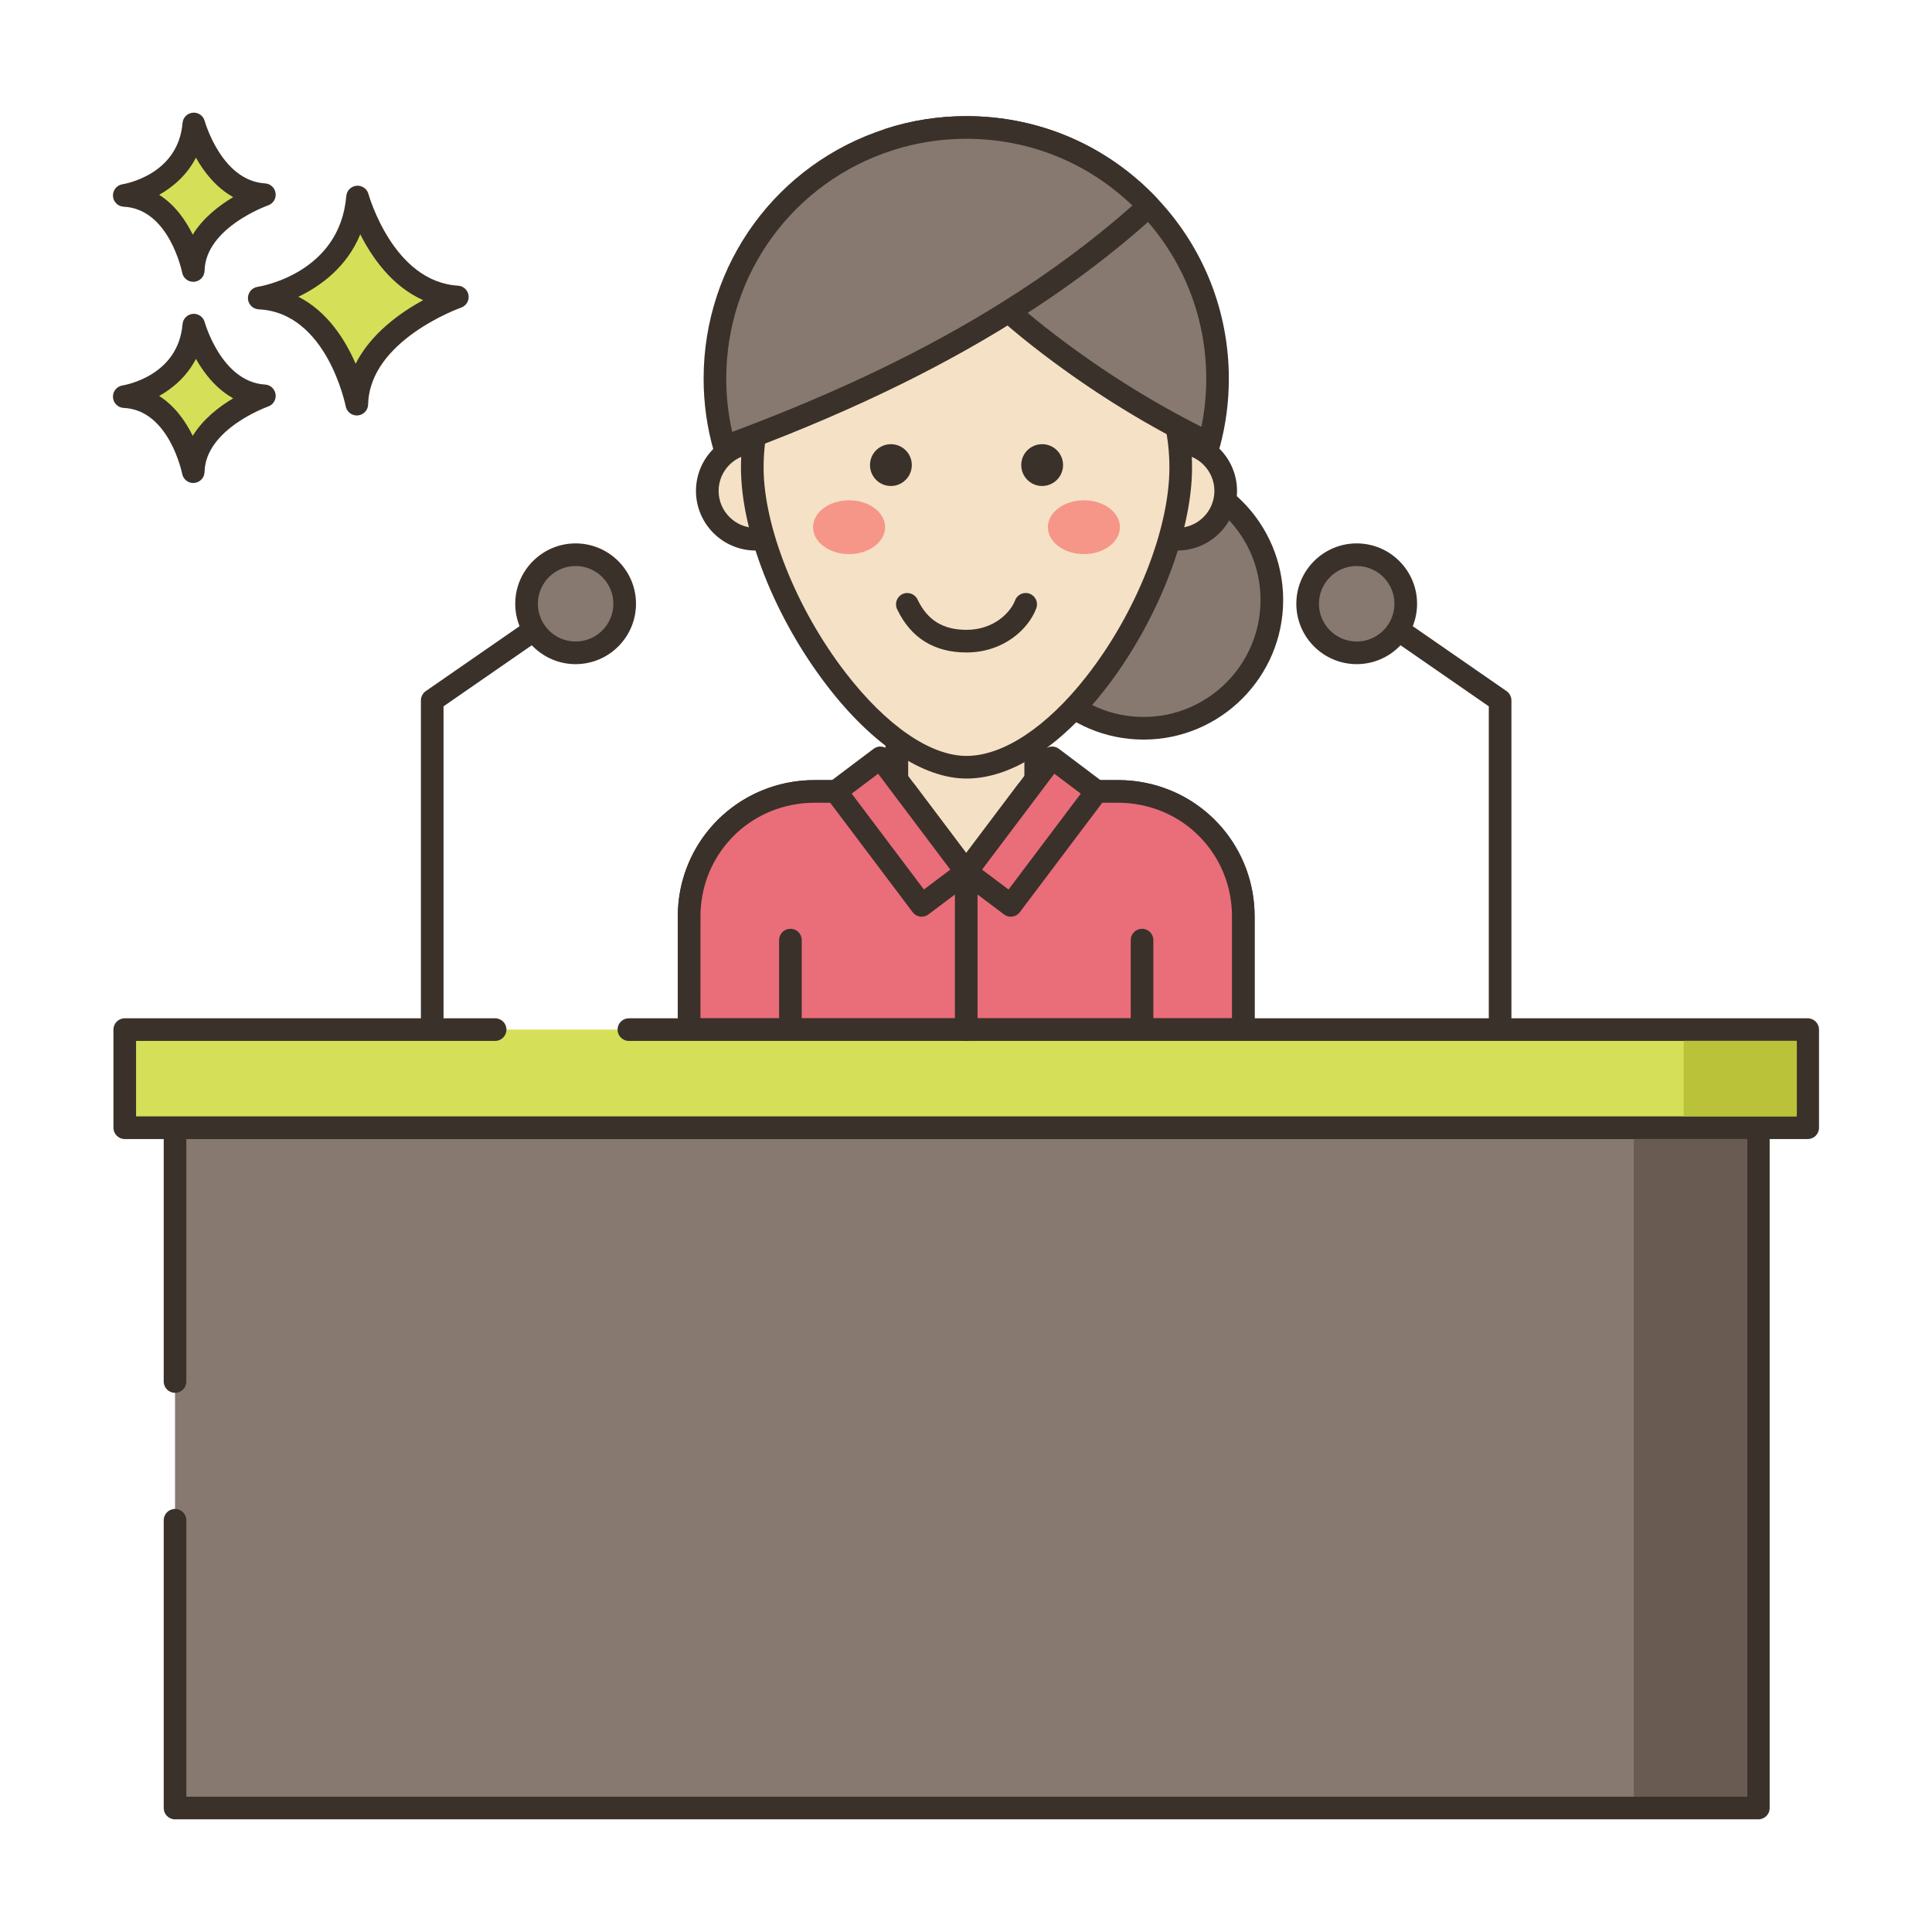<svg width="42" height="42" viewBox="0 0 42 42" fill="none" xmlns="http://www.w3.org/2000/svg">
<path d="M24.86 15.832C26.401 15.832 27.649 14.583 27.649 13.043C27.649 11.503 26.401 10.254 24.86 10.254C23.32 10.254 22.071 11.503 22.071 13.043C22.071 14.583 23.32 15.832 24.86 15.832Z" fill="#87796F"/>
<path d="M24.86 16.078C23.187 16.078 21.825 14.717 21.825 13.043C21.825 11.37 23.187 10.008 24.86 10.008C26.534 10.008 27.895 11.37 27.895 13.043C27.895 14.717 26.534 16.078 24.86 16.078ZM24.86 10.5C23.458 10.5 22.317 11.641 22.317 13.043C22.317 14.445 23.458 15.586 24.86 15.586C26.263 15.586 27.403 14.445 27.403 13.043C27.403 11.641 26.263 10.5 24.86 10.5Z" fill="#3A312A"/>
<path d="M27.028 22.383V19.92C27.028 18.42 25.813 17.205 24.311 17.205H22.515V15.683H19.496V17.205H17.701C16.199 17.205 14.981 18.42 14.981 19.92V22.383H27.028Z" fill="#F4E0C4"/>
<path d="M27.028 22.628H14.981C14.845 22.628 14.735 22.518 14.735 22.382V19.92C14.735 18.287 16.066 16.959 17.701 16.959H19.25V15.683C19.25 15.547 19.36 15.437 19.496 15.437H22.515C22.651 15.437 22.761 15.547 22.761 15.683V16.959H24.311C25.945 16.959 27.274 18.287 27.274 19.92V22.382C27.274 22.518 27.164 22.628 27.028 22.628ZM15.227 22.136H26.782V19.92C26.782 18.558 25.674 17.451 24.311 17.451H22.515C22.379 17.451 22.269 17.341 22.269 17.205V15.929H19.743V17.205C19.743 17.341 19.633 17.451 19.497 17.451H17.701C16.337 17.451 15.228 18.558 15.228 19.92L15.227 22.136Z" fill="#3A312A"/>
<path d="M27.028 19.92V22.383H14.981V19.92C14.981 18.571 15.967 17.451 17.259 17.241C17.402 17.218 17.55 17.205 17.701 17.205H19.687L21.004 18.953L22.322 17.205H24.311C24.461 17.205 24.607 17.217 24.751 17.241C26.044 17.45 27.028 18.57 27.028 19.92Z" fill="#EA6D7A"/>
<path d="M27.028 22.629H14.981C14.845 22.629 14.735 22.519 14.735 22.383V19.92C14.735 18.462 15.78 17.233 17.219 16.998C17.379 16.972 17.541 16.959 17.701 16.959H19.687C19.764 16.959 19.837 16.995 19.884 17.057L21.004 18.545L22.125 17.057C22.172 16.995 22.245 16.959 22.322 16.959H24.311C24.476 16.959 24.637 16.972 24.792 16.998C26.23 17.23 27.274 18.459 27.274 19.92V22.383C27.274 22.519 27.164 22.629 27.028 22.629ZM15.227 22.137H26.782V19.92C26.782 18.702 25.912 17.678 24.712 17.484C24.582 17.462 24.448 17.451 24.311 17.451H22.445L21.201 19.102C21.154 19.163 21.081 19.2 21.004 19.2C20.927 19.2 20.854 19.163 20.808 19.102L19.564 17.451H17.701C17.568 17.451 17.433 17.462 17.299 17.484C16.099 17.679 15.228 18.704 15.228 19.92L15.227 22.137Z" fill="#3A312A"/>
<path d="M21.004 18.954L20.037 19.682L18.17 17.205L19.138 16.475L21.004 18.954Z" fill="#EA6D7A"/>
<path d="M20.037 19.928C19.962 19.928 19.888 19.894 19.84 19.83L17.974 17.353C17.892 17.244 17.914 17.09 18.022 17.008L18.99 16.279C19.042 16.239 19.107 16.222 19.172 16.231C19.237 16.241 19.295 16.275 19.335 16.327L21.201 18.805C21.24 18.858 21.257 18.923 21.248 18.988C21.238 19.052 21.204 19.111 21.152 19.15L20.184 19.878C20.14 19.912 20.088 19.928 20.037 19.928ZM18.515 17.253L20.085 19.337L20.659 18.905L19.09 16.82L18.515 17.253Z" fill="#3A312A"/>
<path d="M23.839 17.205L21.973 19.682L21.004 18.954L22.872 16.475L23.839 17.205Z" fill="#EA6D7A"/>
<path d="M21.973 19.928C21.922 19.928 21.87 19.912 21.826 19.878L20.856 19.15C20.804 19.111 20.769 19.052 20.76 18.988C20.751 18.923 20.768 18.858 20.808 18.805L22.675 16.327C22.715 16.275 22.773 16.241 22.838 16.231C22.902 16.222 22.968 16.239 23.02 16.279L23.988 17.008C24.096 17.09 24.118 17.244 24.036 17.353L22.17 19.83C22.122 19.894 22.048 19.928 21.973 19.928ZM21.349 18.905L21.925 19.337L23.495 17.253L22.92 16.82L21.349 18.905Z" fill="#3A312A"/>
<path fill-rule="evenodd" clip-rule="evenodd" d="M17.477 10.672C17.477 11.252 17.007 11.722 16.427 11.722C15.846 11.722 15.376 11.252 15.376 10.672C15.376 10.092 15.846 9.623 16.427 9.623C17.007 9.622 17.477 10.092 17.477 10.672Z" fill="#F5E1C5"/>
<path d="M16.427 11.968C15.712 11.968 15.13 11.387 15.13 10.672C15.13 9.958 15.711 9.376 16.427 9.376C17.142 9.376 17.723 9.958 17.723 10.672C17.723 11.387 17.142 11.968 16.427 11.968ZM16.427 9.868C15.983 9.868 15.622 10.229 15.622 10.672C15.622 11.115 15.983 11.476 16.427 11.476C16.87 11.476 17.231 11.115 17.231 10.672C17.231 10.229 16.87 9.868 16.427 9.868Z" fill="#3A312A"/>
<path fill-rule="evenodd" clip-rule="evenodd" d="M26.646 10.672C26.646 11.252 26.175 11.722 25.595 11.722C25.015 11.722 24.545 11.252 24.545 10.672C24.545 10.092 25.015 9.623 25.595 9.623C26.175 9.622 26.646 10.092 26.646 10.672Z" fill="#F5E1C5"/>
<path d="M25.595 11.968C24.88 11.968 24.299 11.387 24.299 10.672C24.299 9.958 24.88 9.376 25.595 9.376C26.31 9.376 26.892 9.958 26.892 10.672C26.892 11.387 26.31 11.968 25.595 11.968ZM25.595 9.868C25.152 9.868 24.791 10.229 24.791 10.672C24.791 11.115 25.152 11.476 25.595 11.476C26.039 11.476 26.4 11.115 26.4 10.672C26.4 10.229 26.039 9.868 25.595 9.868Z" fill="#3A312A"/>
<path d="M25.668 10.163C25.668 11.61 24.883 13.494 23.806 14.863C22.972 15.927 21.963 16.679 21.011 16.679C20.073 16.679 19.035 15.878 18.177 14.762C17.131 13.402 16.354 11.575 16.354 10.163C16.354 7.592 18.438 5.508 21.011 5.508C23.583 5.508 25.668 7.592 25.668 10.163Z" fill="#F5E1C5"/>
<path d="M21.011 16.925C20.07 16.925 18.966 16.192 17.983 14.912C16.844 13.432 16.108 11.568 16.108 10.163C16.108 7.461 18.308 5.262 21.011 5.262C23.715 5.262 25.914 7.461 25.914 10.163C25.914 11.609 25.145 13.558 24 15.015C23.034 16.247 21.972 16.925 21.011 16.925ZM21.011 5.754C18.579 5.754 16.6 7.732 16.6 10.163C16.6 11.446 17.313 13.234 18.373 14.612C19.262 15.77 20.224 16.433 21.011 16.433C21.806 16.433 22.755 15.806 23.613 14.711C24.695 13.334 25.422 11.507 25.422 10.163C25.422 7.732 23.443 5.754 21.011 5.754Z" fill="#3A312A"/>
<path d="M19.822 10.11C19.822 10.361 19.618 10.565 19.367 10.565C19.116 10.565 18.913 10.361 18.913 10.11C18.913 9.859 19.116 9.656 19.367 9.656C19.618 9.656 19.822 9.859 19.822 10.11Z" fill="#3A312A"/>
<path d="M23.11 10.11C23.11 10.361 22.906 10.565 22.655 10.565C22.404 10.565 22.201 10.361 22.201 10.11C22.201 9.859 22.404 9.656 22.655 9.656C22.906 9.656 23.11 9.859 23.11 10.11Z" fill="#3A312A"/>
<path d="M19.241 11.46C19.241 11.784 18.891 12.046 18.458 12.046C18.026 12.046 17.675 11.784 17.675 11.46C17.675 11.137 18.026 10.876 18.458 10.876C18.891 10.876 19.241 11.137 19.241 11.46Z" fill="#F59689"/>
<path d="M24.346 11.46C24.346 11.784 23.996 12.046 23.563 12.046C23.131 12.046 22.78 11.784 22.78 11.46C22.78 11.137 23.131 10.876 23.563 10.876C23.996 10.876 24.346 11.137 24.346 11.46Z" fill="#F59689"/>
<path d="M21.011 14.184C20.307 14.184 19.799 13.867 19.502 13.243C19.444 13.121 19.496 12.974 19.618 12.915C19.741 12.857 19.888 12.909 19.946 13.032C20.161 13.482 20.499 13.692 21.011 13.692C21.61 13.692 21.971 13.309 22.067 13.051C22.115 12.924 22.256 12.859 22.384 12.907C22.511 12.955 22.576 13.096 22.528 13.224C22.355 13.686 21.806 14.184 21.011 14.184Z" fill="#3A312A"/>
<path d="M26.469 8.231C26.469 8.716 26.406 9.187 26.287 9.635C25.072 9.05 23.917 8.331 22.847 7.519C22.533 7.281 22.224 7.034 21.928 6.771C21.566 6.454 21.223 6.111 20.914 5.74C20.242 4.931 19.748 4.001 19.331 3.033C19.858 2.862 20.421 2.771 21.005 2.771C22.568 2.771 23.978 3.427 24.974 4.479C25.901 5.457 26.469 6.777 26.469 8.231Z" fill="#87796F"/>
<path d="M26.286 9.881C26.249 9.881 26.213 9.873 26.179 9.857C24.98 9.279 23.808 8.559 22.697 7.716C22.342 7.446 22.037 7.198 21.764 6.955C21.375 6.614 21.024 6.258 20.725 5.898C20.119 5.169 19.604 4.29 19.104 3.131C19.077 3.067 19.077 2.995 19.106 2.932C19.134 2.869 19.188 2.82 19.254 2.799C19.817 2.617 20.406 2.525 21.005 2.525C22.589 2.525 24.062 3.159 25.152 4.31C26.16 5.372 26.714 6.765 26.714 8.231C26.714 8.73 26.65 9.224 26.523 9.698C26.505 9.769 26.455 9.828 26.388 9.859C26.356 9.874 26.321 9.881 26.286 9.881ZM19.668 3.19C20.114 4.18 20.573 4.945 21.103 5.583C21.387 5.923 21.719 6.261 22.09 6.586C22.355 6.821 22.65 7.062 22.995 7.323C23.995 8.082 25.044 8.738 26.117 9.278C26.188 8.936 26.223 8.585 26.223 8.231C26.223 6.891 25.716 5.619 24.795 4.648C23.799 3.596 22.453 3.017 21.005 3.017C20.55 3.017 20.102 3.075 19.668 3.19Z" fill="#3A312A"/>
<path d="M24.974 4.479C24.034 5.336 23.011 6.093 21.928 6.771C20.007 7.974 17.901 8.924 15.746 9.714C15.613 9.243 15.541 8.745 15.541 8.231C15.541 5.799 17.132 3.739 19.33 3.033C19.857 2.862 20.42 2.771 21.005 2.771C22.568 2.771 23.978 3.427 24.974 4.479Z" fill="#87796F"/>
<path d="M15.746 9.96C15.708 9.96 15.67 9.951 15.634 9.933C15.573 9.902 15.528 9.847 15.51 9.781C15.368 9.28 15.296 8.758 15.296 8.231C15.296 5.742 16.887 3.559 19.255 2.799C19.817 2.617 20.406 2.525 21.005 2.525C22.59 2.525 24.063 3.159 25.153 4.31C25.198 4.358 25.223 4.422 25.22 4.488C25.218 4.554 25.189 4.617 25.14 4.661C24.232 5.489 23.195 6.269 22.059 6.98C20.294 8.086 18.256 9.056 15.831 9.945C15.804 9.955 15.775 9.96 15.746 9.96ZM21.005 3.017C20.458 3.017 19.92 3.101 19.406 3.267C17.242 3.962 15.788 5.957 15.788 8.231C15.788 8.623 15.832 9.011 15.917 9.389C18.198 8.537 20.124 7.612 21.798 6.563C22.83 5.917 23.777 5.213 24.617 4.469C23.642 3.531 22.369 3.017 21.005 3.017Z" fill="#3A312A"/>
<path d="M17.183 22.629C17.047 22.629 16.937 22.519 16.937 22.383V20.437C16.937 20.301 17.047 20.191 17.183 20.191C17.319 20.191 17.429 20.301 17.429 20.437V22.383C17.429 22.519 17.319 22.629 17.183 22.629Z" fill="#3A312A"/>
<path d="M24.827 22.629C24.691 22.629 24.581 22.519 24.581 22.383V20.437C24.581 20.301 24.691 20.191 24.827 20.191C24.963 20.191 25.073 20.301 25.073 20.437V22.383C25.073 22.519 24.963 22.629 24.827 22.629Z" fill="#3A312A"/>
<path d="M3.805 33.049V39.305H38.225V24.515H3.805V30.033V33.049Z" fill="#87796F"/>
<path d="M38.225 39.551H3.805C3.669 39.551 3.559 39.441 3.559 39.306V33.049C3.559 32.914 3.669 32.803 3.805 32.803C3.941 32.803 4.051 32.914 4.051 33.049V39.059H37.979V24.762H4.051V30.033C4.051 30.169 3.941 30.279 3.805 30.279C3.669 30.279 3.559 30.169 3.559 30.033V24.515C3.559 24.38 3.669 24.269 3.805 24.269H38.225C38.361 24.269 38.471 24.38 38.471 24.515V39.306C38.471 39.441 38.361 39.551 38.225 39.551Z" fill="#3A312A"/>
<path d="M10.764 22.382H2.712V24.515H39.298V22.382H13.671H10.764Z" fill="#D6DF58"/>
<path d="M39.298 24.762H2.712C2.576 24.762 2.466 24.651 2.466 24.515V22.383C2.466 22.247 2.576 22.137 2.712 22.137H10.764C10.9 22.137 11.01 22.247 11.01 22.383C11.01 22.518 10.9 22.629 10.764 22.629H2.958V24.269H39.052V22.629H13.671C13.535 22.629 13.425 22.518 13.425 22.383C13.425 22.247 13.535 22.137 13.671 22.137H39.298C39.434 22.137 39.544 22.247 39.544 22.383V24.515C39.544 24.651 39.434 24.762 39.298 24.762Z" fill="#3A312A"/>
<path d="M7.773 4.283C7.773 4.283 8.332 6.36 9.942 6.456C9.942 6.456 7.793 7.198 7.757 8.786C7.757 8.786 7.334 6.559 5.636 6.479C5.636 6.479 7.613 6.18 7.773 4.283Z" fill="#D6DF58"/>
<path d="M7.757 9.032C7.64 9.032 7.538 8.949 7.515 8.832C7.511 8.812 7.106 6.795 5.625 6.725C5.498 6.719 5.397 6.618 5.39 6.492C5.384 6.366 5.474 6.255 5.599 6.236C5.672 6.225 7.387 5.938 7.528 4.262C7.538 4.143 7.632 4.049 7.751 4.038C7.868 4.027 7.979 4.103 8.01 4.218C8.016 4.237 8.545 6.126 9.957 6.21C10.074 6.217 10.17 6.306 10.186 6.422C10.202 6.538 10.133 6.65 10.023 6.688C10.003 6.695 8.035 7.396 8.003 8.792C8 8.917 7.903 9.021 7.777 9.031C7.77 9.032 7.763 9.032 7.757 9.032ZM6.486 6.451C7.123 6.774 7.509 7.394 7.731 7.908C8.064 7.248 8.706 6.794 9.199 6.525C8.521 6.223 8.087 5.598 7.832 5.094C7.538 5.809 6.967 6.221 6.486 6.451Z" fill="#3A312A"/>
<path d="M4.213 7.068C4.213 7.068 4.609 8.537 5.748 8.605C5.748 8.605 4.228 9.131 4.202 10.254C4.202 10.254 3.903 8.678 2.702 8.622C2.702 8.622 4.1 8.41 4.213 7.068Z" fill="#D6DF58"/>
<path d="M4.201 10.5C4.084 10.5 3.982 10.416 3.96 10.299C3.957 10.286 3.68 8.914 2.69 8.868C2.564 8.862 2.462 8.761 2.456 8.635C2.449 8.508 2.54 8.398 2.665 8.379C2.713 8.371 3.873 8.175 3.968 7.048C3.978 6.928 4.072 6.834 4.191 6.823C4.31 6.813 4.419 6.889 4.45 7.004C4.454 7.017 4.816 8.303 5.762 8.36C5.879 8.367 5.975 8.456 5.991 8.572C6.007 8.688 5.939 8.8 5.828 8.838C5.814 8.843 4.469 9.323 4.447 10.259C4.444 10.385 4.347 10.488 4.222 10.499C4.215 10.499 4.208 10.5 4.201 10.5ZM3.46 8.608C3.805 8.827 4.038 9.165 4.19 9.475C4.415 9.108 4.766 8.839 5.07 8.659C4.695 8.451 4.433 8.109 4.259 7.802C4.066 8.177 3.764 8.438 3.46 8.608Z" fill="#3A312A"/>
<path d="M4.213 2.695C4.213 2.695 4.609 4.164 5.748 4.232C5.748 4.232 4.228 4.757 4.202 5.88C4.202 5.88 3.903 4.305 2.702 4.249C2.702 4.249 4.1 4.037 4.213 2.695Z" fill="#D6DF58"/>
<path d="M4.201 6.126C4.084 6.126 3.982 6.043 3.96 5.926C3.957 5.913 3.68 4.541 2.69 4.494C2.564 4.488 2.462 4.388 2.456 4.261C2.449 4.135 2.54 4.024 2.665 4.005C2.713 3.998 3.873 3.801 3.968 2.674C3.978 2.555 4.072 2.46 4.191 2.45C4.31 2.439 4.419 2.515 4.45 2.631C4.454 2.644 4.816 3.93 5.762 3.987C5.879 3.993 5.975 4.082 5.991 4.199C6.007 4.315 5.939 4.426 5.828 4.465C5.814 4.469 4.469 4.949 4.447 5.886C4.444 6.012 4.347 6.115 4.222 6.126C4.215 6.126 4.208 6.126 4.201 6.126ZM3.46 4.235C3.806 4.454 4.038 4.792 4.19 5.101C4.415 4.735 4.766 4.466 5.07 4.285C4.695 4.077 4.433 3.736 4.259 3.428C4.066 3.804 3.764 4.064 3.46 4.235Z" fill="#3A312A"/>
<path d="M35.518 24.76V39.06H37.979V24.76H35.518Z" fill="#695B51"/>
<path d="M36.601 22.627H39.062V24.268H36.601V22.627Z" fill="#B9C239"/>
<path d="M9.396 22.477C9.26 22.477 9.15 22.366 9.15 22.231V15.226C9.15 15.146 9.19 15.07 9.256 15.024L12.291 12.923C12.403 12.845 12.556 12.873 12.633 12.985C12.711 13.097 12.683 13.25 12.571 13.328L9.642 15.355V22.231C9.642 22.366 9.532 22.477 9.396 22.477Z" fill="#3A312A"/>
<path d="M12.513 14.191C13.102 14.191 13.58 13.714 13.58 13.125C13.58 12.536 13.102 12.059 12.513 12.059C11.924 12.059 11.447 12.536 11.447 13.125C11.447 13.714 11.924 14.191 12.513 14.191Z" fill="#87796F"/>
<path d="M12.513 14.438C11.79 14.438 11.201 13.849 11.201 13.125C11.201 12.402 11.79 11.813 12.513 11.813C13.237 11.813 13.826 12.402 13.826 13.125C13.826 13.849 13.237 14.438 12.513 14.438ZM12.513 12.305C12.061 12.305 11.693 12.673 11.693 13.125C11.693 13.578 12.061 13.946 12.513 13.946C12.966 13.946 13.334 13.578 13.334 13.125C13.334 12.673 12.966 12.305 12.513 12.305Z" fill="#3A312A"/>
<path d="M32.611 22.477C32.475 22.477 32.365 22.366 32.365 22.231V15.355L29.436 13.328C29.324 13.25 29.296 13.097 29.373 12.985C29.451 12.873 29.604 12.845 29.716 12.923L32.751 15.024C32.817 15.07 32.857 15.146 32.857 15.226V22.231C32.857 22.366 32.747 22.477 32.611 22.477Z" fill="#3A312A"/>
<path d="M29.494 14.191C30.083 14.191 30.56 13.714 30.56 13.125C30.56 12.536 30.083 12.059 29.494 12.059C28.905 12.059 28.427 12.536 28.427 13.125C28.427 13.714 28.905 14.191 29.494 14.191Z" fill="#87796F"/>
<path d="M29.494 14.438C28.77 14.438 28.181 13.849 28.181 13.125C28.181 12.402 28.77 11.813 29.494 11.813C30.217 11.813 30.806 12.402 30.806 13.125C30.806 13.849 30.217 14.438 29.494 14.438ZM29.494 12.305C29.041 12.305 28.673 12.673 28.673 13.125C28.673 13.578 29.041 13.946 29.494 13.946C29.946 13.946 30.314 13.578 30.314 13.125C30.314 12.673 29.946 12.305 29.494 12.305Z" fill="#3A312A"/>
<path d="M21.005 22.629C20.869 22.629 20.759 22.519 20.759 22.383V18.953C20.759 18.817 20.869 18.706 21.005 18.706C21.141 18.706 21.251 18.817 21.251 18.953V22.383C21.251 22.519 21.141 22.629 21.005 22.629Z" fill="#3A312A"/>
</svg>
